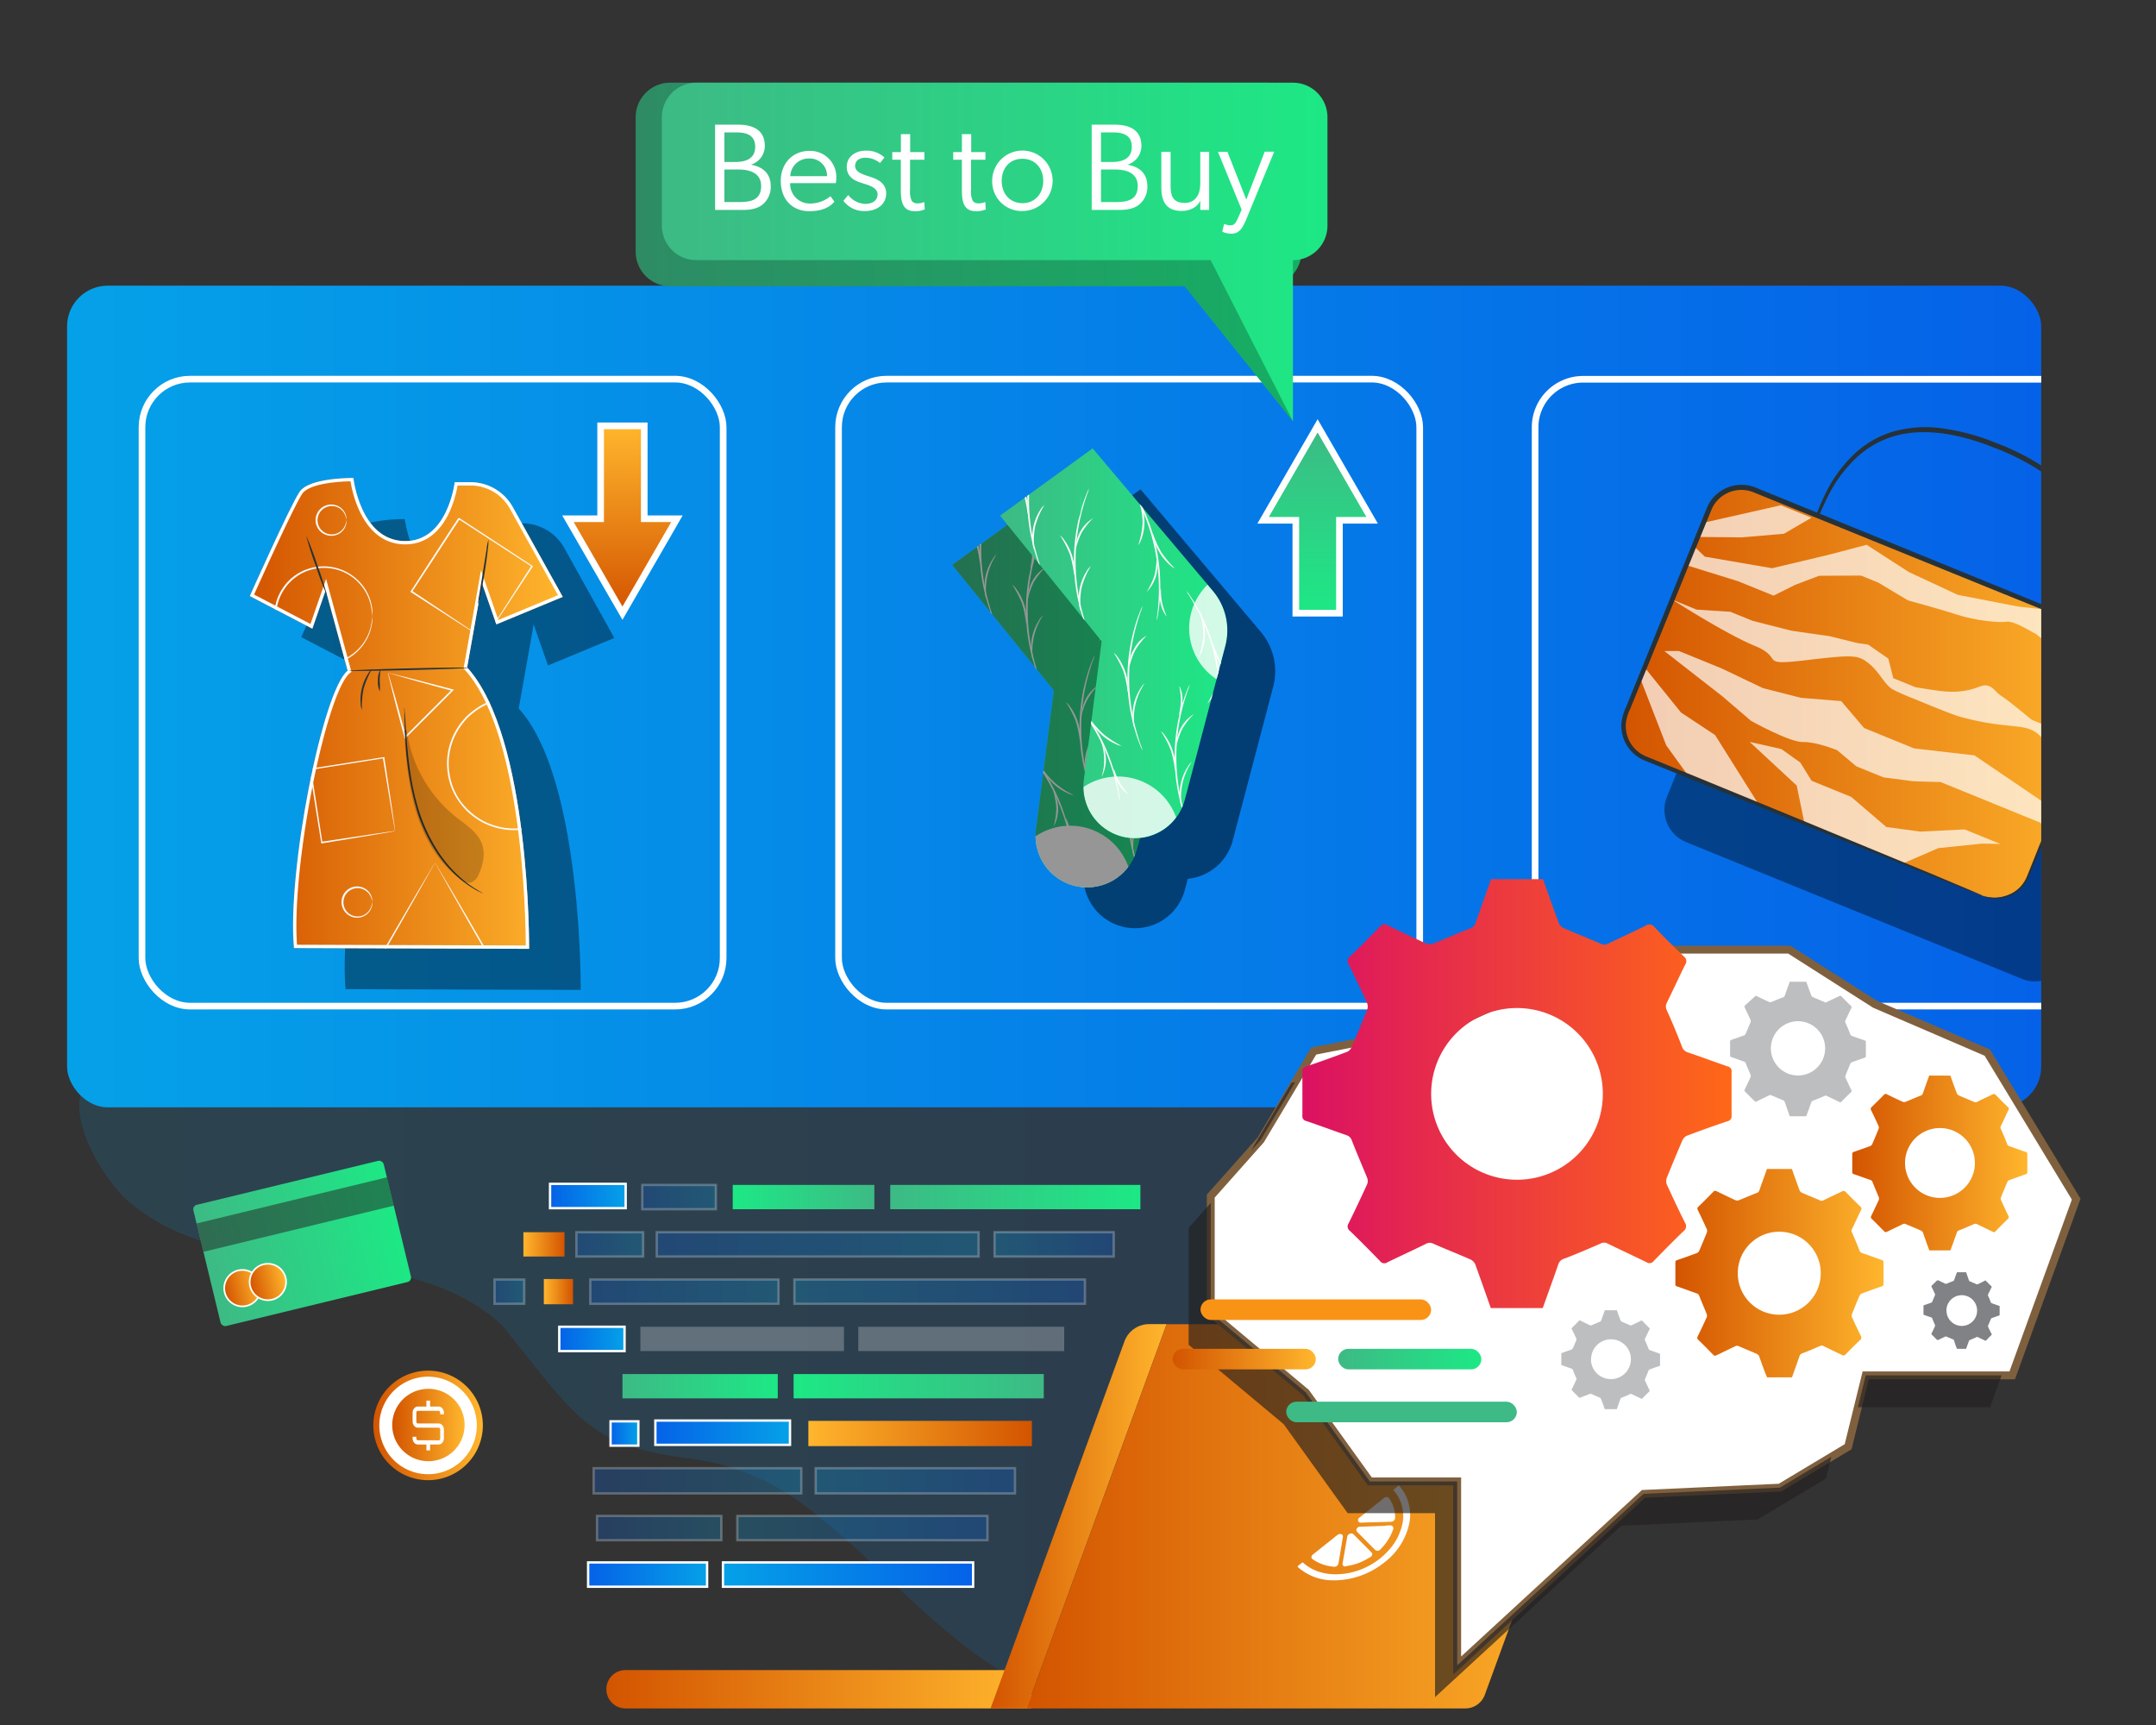 <svg id="Layer_1" data-name="Layer 1" xmlns="http://www.w3.org/2000/svg" xmlns:xlink="http://www.w3.org/1999/xlink" viewBox="0 0 650 520"><rect x="0" y="0" width="650" height="520" fill="#333333" stroke="none"/><defs><style>.cls-1,.cls-10{fill:none;}.cls-2{opacity:0.15;}.cls-3{fill:url(#linear-gradient);}.cls-4{fill:url(#linear-gradient-2);}.cls-5{fill:url(#linear-gradient-3);}.cls-6,.cls-61{fill:#231f20;}.cls-52,.cls-6{opacity:0.5;}.cls-10,.cls-15,.cls-16,.cls-18,.cls-20,.cls-22,.cls-23,.cls-24,.cls-27,.cls-28,.cls-29,.cls-31,.cls-32,.cls-34,.cls-35,.cls-36,.cls-37,.cls-38,.cls-41,.cls-43,.cls-45,.cls-7,.cls-8{stroke:#fff;}.cls-10,.cls-15,.cls-16,.cls-18,.cls-20,.cls-22,.cls-23,.cls-24,.cls-27,.cls-28,.cls-29,.cls-31,.cls-32,.cls-34,.cls-35,.cls-36,.cls-37,.cls-38,.cls-41,.cls-43,.cls-45,.cls-60,.cls-7,.cls-8{stroke-miterlimit:10;}.cls-7,.cls-8{stroke-width:0.5px;}.cls-7{fill:url(#linear-gradient-4);}.cls-8{fill:url(#linear-gradient-5);}.cls-9{fill:url(#linear-gradient-6);}.cls-10,.cls-41,.cls-43,.cls-45{stroke-width:2px;}.cls-11{fill:url(#linear-gradient-7);}.cls-12{fill:url(#linear-gradient-8);}.cls-13,.cls-17,.cls-60{fill:#fff;}.cls-14{fill:url(#linear-gradient-9);}.cls-15,.cls-16,.cls-18,.cls-20,.cls-22,.cls-23,.cls-24,.cls-27,.cls-28,.cls-29,.cls-31,.cls-32,.cls-34,.cls-35,.cls-36,.cls-37,.cls-38{stroke-width:0.71px;}.cls-15,.cls-16,.cls-17,.cls-18,.cls-24,.cls-27,.cls-28,.cls-31,.cls-32,.cls-34,.cls-35,.cls-38,.cls-72{opacity:0.25;}.cls-15{fill:url(#linear-gradient-10);}.cls-16{fill:url(#linear-gradient-11);}.cls-18{fill:url(#linear-gradient-12);}.cls-19{fill:url(#linear-gradient-13);}.cls-20{fill:url(#linear-gradient-14);}.cls-21{fill:url(#linear-gradient-15);}.cls-22{fill:url(#linear-gradient-16);}.cls-23{fill:url(#linear-gradient-17);}.cls-24{fill:url(#linear-gradient-18);}.cls-25{fill:url(#linear-gradient-19);}.cls-26{fill:url(#linear-gradient-20);}.cls-27{fill:url(#linear-gradient-21);}.cls-28{fill:url(#linear-gradient-22);}.cls-29{fill:url(#linear-gradient-23);}.cls-30{fill:url(#linear-gradient-24);}.cls-31{fill:url(#linear-gradient-25);}.cls-32{fill:url(#linear-gradient-26);}.cls-33{fill:url(#linear-gradient-27);}.cls-34{fill:url(#linear-gradient-28);}.cls-35{fill:url(#linear-gradient-29);}.cls-36{fill:url(#linear-gradient-30);}.cls-37{fill:url(#linear-gradient-31);}.cls-38{fill:url(#linear-gradient-32);}.cls-39{fill:url(#linear-gradient-33);}.cls-40{fill:url(#linear-gradient-34);}.cls-41{fill:url(#linear-gradient-35);}.cls-42{opacity:0.4;}.cls-43{fill:url(#linear-gradient-36);}.cls-44{clip-path:url(#clip-path);}.cls-45{fill:url(#linear-gradient-37);}.cls-46{fill:#fafafa;}.cls-47{fill:#263238;}.cls-48{opacity:0.2;}.cls-49{clip-path:url(#clip-path-2);}.cls-50{fill:url(#linear-gradient-38);}.cls-51{opacity:0.7;}.cls-53{clip-path:url(#clip-path-3);}.cls-54{fill:url(#linear-gradient-39);}.cls-55{clip-path:url(#clip-path-4);}.cls-56{fill:url(#linear-gradient-40);}.cls-57{fill:url(#linear-gradient-41);}.cls-58{opacity:0.8;}.cls-59{fill:#e6e7e8;}.cls-60{stroke:#7f603e;stroke-width:2.37px;}.cls-61{opacity:0.65;}.cls-62{fill:url(#linear-gradient-42);}.cls-63{fill:#bcbec0;}.cls-64{fill:url(#linear-gradient-43);}.cls-65{fill:url(#linear-gradient-44);}.cls-66{fill:#808285;}.cls-67{fill:#f99316;}.cls-68{fill:url(#linear-gradient-45);}.cls-69{fill:url(#linear-gradient-46);}.cls-70{fill:#3dba85;}.cls-71{fill:url(#linear-gradient-47);}.cls-73{fill:url(#linear-gradient-48);}</style><linearGradient id="linear-gradient" x1="23.92" y1="410.66" x2="612.68" y2="410.66" gradientUnits="userSpaceOnUse"><stop offset="0" stop-color="#05a1e8"/><stop offset="1" stop-color="#0562e8"/></linearGradient><linearGradient id="linear-gradient-2" x1="182.81" y1="509.21" x2="310.96" y2="509.21" gradientUnits="userSpaceOnUse"><stop offset="0" stop-color="#d35400"/><stop offset="1" stop-color="#ffb62d"/></linearGradient><linearGradient id="linear-gradient-3" x1="72.18" y1="378.43" x2="131.22" y2="378.43" gradientTransform="translate(-10.58 -3.61)" gradientUnits="userSpaceOnUse"><stop offset="0" stop-color="#3dba85"/><stop offset="1" stop-color="#1de885"/></linearGradient><linearGradient id="linear-gradient-4" x1="75.52" y1="387.29" x2="86.5" y2="387.29" gradientTransform="translate(-96.91 31.02) rotate(-13.63)" xlink:href="#linear-gradient-2"/><linearGradient id="linear-gradient-5" x1="83.41" y1="387.29" x2="94.39" y2="387.29" gradientTransform="translate(-96.91 31.02) rotate(-13.63)" xlink:href="#linear-gradient-2"/><linearGradient id="linear-gradient-6" x1="20.22" y1="209.96" x2="615.4" y2="209.96" xlink:href="#linear-gradient"/><linearGradient id="linear-gradient-7" x1="298.64" y1="457.07" x2="351.72" y2="457.07" xlink:href="#linear-gradient-2"/><linearGradient id="linear-gradient-8" x1="309.46" y1="457.07" x2="485.02" y2="457.07" xlink:href="#linear-gradient-2"/><linearGradient id="linear-gradient-9" x1="266.4" y1="360.85" x2="309.1" y2="360.85" gradientTransform="matrix(-1, 0, 0, 1, 530.01, 0)" xlink:href="#linear-gradient-3"/><linearGradient id="linear-gradient-10" x1="234.96" y1="375.11" x2="332.01" y2="375.11" gradientTransform="matrix(-1, 0, 0, 1, 530.01, 0)" xlink:href="#linear-gradient"/><linearGradient id="linear-gradient-11" x1="336.1" y1="375.11" x2="356.24" y2="375.11" gradientTransform="matrix(-1, 0, 0, 1, 530.01, 0)" xlink:href="#linear-gradient"/><linearGradient id="linear-gradient-12" x1="295.3" y1="389.36" x2="352.05" y2="389.36" gradientTransform="matrix(-1, 0, 0, 1, 530.01, 0)" xlink:href="#linear-gradient"/><linearGradient id="linear-gradient-13" x1="359.81" y1="375.11" x2="372.21" y2="375.11" gradientTransform="matrix(-1, 0, 0, 1, 530.01, 0)" xlink:href="#linear-gradient-2"/><linearGradient id="linear-gradient-14" x1="341.72" y1="403.62" x2="361.4" y2="403.62" gradientTransform="matrix(-1, 0, 0, 1, 530.01, 0)" xlink:href="#linear-gradient"/><linearGradient id="linear-gradient-15" x1="-2722.35" y1="-888.62" x2="-2675.53" y2="-888.62" gradientTransform="matrix(1, 0, 0, -1, 2910.01, -470.75)" xlink:href="#linear-gradient-3"/><linearGradient id="linear-gradient-16" x1="291.84" y1="431.89" x2="332.43" y2="431.89" gradientTransform="matrix(-1, 0, 0, 1, 530.01, 0)" xlink:href="#linear-gradient"/><linearGradient id="linear-gradient-17" x1="337.56" y1="432.13" x2="345.94" y2="432.13" gradientTransform="matrix(-1, 0, 0, 1, 530.01, 0)" xlink:href="#linear-gradient"/><linearGradient id="linear-gradient-18" x1="288.42" y1="446.39" x2="351.03" y2="446.39" gradientTransform="matrix(-1, 0, 0, 1, 530.01, 0)" xlink:href="#linear-gradient"/><linearGradient id="linear-gradient-19" x1="357.24" y1="389.36" x2="366.05" y2="389.36" gradientTransform="matrix(-1, 0, 0, 1, 530.01, 0)" xlink:href="#linear-gradient-2"/><linearGradient id="linear-gradient-20" x1="218.91" y1="432.13" x2="286.3" y2="432.13" gradientTransform="matrix(-1, 0, 0, 1, 530.01, 0)" xlink:href="#linear-gradient-2"/><linearGradient id="linear-gradient-21" x1="312.52" y1="460.64" x2="350.02" y2="460.64" gradientTransform="matrix(-1, 0, 0, 1, 530.01, 0)" xlink:href="#linear-gradient"/><linearGradient id="linear-gradient-22" x1="314.17" y1="360.85" x2="336.38" y2="360.85" gradientTransform="matrix(-1, 0, 0, 1, 530.01, 0)" xlink:href="#linear-gradient"/><linearGradient id="linear-gradient-23" x1="316.83" y1="474.65" x2="352.7" y2="474.65" gradientTransform="matrix(-1, 0, 0, 1, 530.01, 0)" xlink:href="#linear-gradient"/><linearGradient id="linear-gradient-24" x1="-2830.44" y1="360.85" x2="-2755.02" y2="360.85" gradientTransform="translate(3098.82)" xlink:href="#linear-gradient-3"/><linearGradient id="linear-gradient-25" x1="-2798.99" y1="375.11" x2="-2763.05" y2="375.11" gradientTransform="translate(3098.82)" xlink:href="#linear-gradient"/><linearGradient id="linear-gradient-26" x1="-2859.33" y1="389.36" x2="-2771.73" y2="389.36" gradientTransform="translate(3098.82)" xlink:href="#linear-gradient"/><linearGradient id="linear-gradient-27" x1="155.81" y1="-888.62" x2="231.23" y2="-888.62" gradientTransform="translate(470.49 -470.75) rotate(180)" xlink:href="#linear-gradient-3"/><linearGradient id="linear-gradient-28" x1="-2852.91" y1="446.39" x2="-2792.82" y2="446.39" gradientTransform="translate(3098.82)" xlink:href="#linear-gradient"/><linearGradient id="linear-gradient-29" x1="-2876.54" y1="460.64" x2="-2801.12" y2="460.64" gradientTransform="translate(3098.82)" xlink:href="#linear-gradient"/><linearGradient id="linear-gradient-30" x1="-2880.86" y1="474.65" x2="-2805.44" y2="474.65" gradientTransform="translate(3098.82)" xlink:href="#linear-gradient"/><linearGradient id="linear-gradient-31" x1="341.37" y1="360.53" x2="364.17" y2="360.53" gradientTransform="matrix(-1, 0, 0, 1, 530.01, 0)" xlink:href="#linear-gradient"/><linearGradient id="linear-gradient-32" x1="371.96" y1="389.36" x2="380.92" y2="389.36" gradientTransform="matrix(-1, 0, 0, 1, 530.01, 0)" xlink:href="#linear-gradient"/><linearGradient id="linear-gradient-33" x1="112.56" y1="429.7" x2="145.57" y2="429.7" xlink:href="#linear-gradient-2"/><linearGradient id="linear-gradient-34" x1="118.26" y1="429.57" x2="140.07" y2="429.57" xlink:href="#linear-gradient-2"/><linearGradient id="linear-gradient-35" x1="187.66" y1="184.84" x2="187.66" y2="128.37" xlink:href="#linear-gradient-2"/><linearGradient id="linear-gradient-36" x1="421.32" y1="162.4" x2="421.32" y2="105.93" gradientTransform="translate(818.56 290.77) rotate(180)" xlink:href="#linear-gradient-3"/><clipPath id="clip-path"><path class="cls-1" d="M106.54,144.09s-13.31-.18-16.23,4.18-15,31.41-15,31.41l18.86,9.83L98.2,177.9l6.62,24.26c-7.58,6-18.32,60.63-16.19,83.63l70.88.23s.49-63.83-18.68-84.82l4.5-25.36,4.32,12.37,20-8.29-15.06-27.07A14.57,14.57,0,0,0,142,145.36l-4.91,0S135,163.45,121.8,163.1,106.54,144.09,106.54,144.09Z"/></clipPath><linearGradient id="linear-gradient-37" x1="75.27" y1="215.06" x2="169.67" y2="215.06" xlink:href="#linear-gradient-2"/><clipPath id="clip-path-2"><rect class="cls-1" x="483.03" y="124.46" width="132.37" height="174.52"/></clipPath><linearGradient id="linear-gradient-38" x1="489.48" y1="208.84" x2="637.2" y2="208.84" gradientTransform="translate(544.4 -391.67) rotate(67.85)" xlink:href="#linear-gradient-2"/><clipPath id="clip-path-3"><path class="cls-1" d="M287.08,170.29,315,150l36.27,43A18.34,18.34,0,0,1,355,209.51l-12.22,46.4a15.55,15.55,0,0,1-16.12,11.55h0A15.55,15.55,0,0,1,312.33,250l5.39-41.86Z"/></clipPath><linearGradient id="linear-gradient-39" x1="287.08" y1="208.75" x2="355.61" y2="208.75" gradientTransform="matrix(1, 0, 0, 1, 0, 0)" xlink:href="#linear-gradient-3"/><clipPath id="clip-path-4"><path class="cls-1" d="M301.5,155.44l27.91-20.28,36.28,43a18.43,18.43,0,0,1,3.73,16.55l-12.22,46.4a15.57,15.57,0,0,1-16.13,11.55h0a15.54,15.54,0,0,1-14.32-17.5l5.38-41.85Z"/></clipPath><linearGradient id="linear-gradient-40" x1="301.5" y1="193.9" x2="370.03" y2="193.9" gradientTransform="matrix(1, 0, 0, 1, 0, 0)" xlink:href="#linear-gradient-3"/><linearGradient id="linear-gradient-41" x1="325.02" y1="152.17" x2="326.07" y2="152.17" gradientTransform="matrix(1, 0, 0, 1, 0, 0)" xlink:href="#linear-gradient-3"/><linearGradient id="linear-gradient-42" x1="392.63" y1="329.68" x2="522.06" y2="329.68" gradientUnits="userSpaceOnUse"><stop offset="0" stop-color="#db1162"/><stop offset="1" stop-color="#ff6817"/></linearGradient><linearGradient id="linear-gradient-43" x1="558.42" y1="350.59" x2="611.21" y2="350.59" xlink:href="#linear-gradient-2"/><linearGradient id="linear-gradient-44" x1="504.99" y1="383.86" x2="567.84" y2="383.86" xlink:href="#linear-gradient-2"/><linearGradient id="linear-gradient-45" x1="403.43" y1="409.71" x2="446.6" y2="409.71" gradientTransform="matrix(1, 0, 0, 1, 0, 0)" xlink:href="#linear-gradient-3"/><linearGradient id="linear-gradient-46" x1="353.53" y1="409.71" x2="396.7" y2="409.71" xlink:href="#linear-gradient-2"/><linearGradient id="linear-gradient-47" x1="191.66" y1="75.97" x2="392.35" y2="75.97" gradientTransform="matrix(1, 0, 0, 1, 0, 0)" xlink:href="#linear-gradient-3"/><linearGradient id="linear-gradient-48" x1="199.53" y1="75.97" x2="400.21" y2="75.97" gradientTransform="matrix(1, 0, 0, 1, 0, 0)" xlink:href="#linear-gradient-3"/></defs><g class="cls-2"><path class="cls-3" d="M301.31,503.41c-22.19-13.57-39.8-36.31-61.51-51.58a71.63,71.63,0,0,0-32.26-12.21c-30.23-3.84-33.69-12.27-56.13-40.11-31.4-28.74-83.06-9.7-114.26-38.83-14.84-15.92-23.51-44.57,9.21-38.75l131.39-2.7,434.93-8.94c-12.18,18.3-21.87,38.78-37.15,54.74C508.82,409.69,433.28,409.39,420,511,380.5,508.07,340.54,507.72,301.31,503.41Z"/></g><path class="cls-4" d="M188.58,503.44H311a0,0,0,0,1,0,0V515a0,0,0,0,1,0,0H188.58a5.77,5.77,0,0,1-5.77-5.77v0A5.77,5.77,0,0,1,188.58,503.44Z"/><rect class="cls-5" x="61.59" y="356.03" width="59.04" height="37.59" rx="1.38" transform="translate(-85.78 32.03) rotate(-13.63)"/><rect class="cls-6" x="59.48" y="361.73" width="59.04" height="8.79" transform="translate(-83.78 31.29) rotate(-13.63)"/><circle class="cls-7" cx="73.09" cy="388.31" r="5.49"/><circle class="cls-8" cx="80.76" cy="386.45" r="5.49"/><rect class="cls-9" x="20.22" y="86.11" width="595.17" height="247.7" rx="12.27"/><rect class="cls-10" x="42.81" y="114.29" width="175.21" height="189" rx="14.48"/><rect class="cls-10" x="252.81" y="114.29" width="175.21" height="189" rx="14.48"/><path class="cls-10" d="M615.4,303.29H477.29a14.48,14.48,0,0,1-14.48-14.48v-160a14.48,14.48,0,0,1,14.48-14.48H615.4"/><path class="cls-11" d="M309.46,515H298.64L339,404.36a7.92,7.92,0,0,1,7.44-5.2h5.28Z"/><path class="cls-12" d="M441.78,515H309.46l42.26-115.82H477.1a7.92,7.92,0,0,1,7.44,10.63L447.66,510.87A6.25,6.25,0,0,1,441.78,515Z"/><path class="cls-13" d="M401.82,476.39a15.93,15.93,0,0,1-10.47-3.94c-.19-.17-.18-.24,0-.42s.74-.6,1.12-.89c.22-.18.28-.19.47,0a13.26,13.26,0,0,0,4.9,2.72,16.54,16.54,0,0,0,5.84.68,21.14,21.14,0,0,0,7.56-1.82,21.68,21.68,0,0,0,8.35-6.49,16.14,16.14,0,0,0,2.73-5.13,11.87,11.87,0,0,0-1.12-10.48,15.62,15.62,0,0,0-1-1.29c-.13-.17-.13-.22.07-.38l1.21-1c.18-.15.27-.15.4,0a12.62,12.62,0,0,1,3,6.09,13.1,13.1,0,0,1,0,5.18A19.92,19.92,0,0,1,417.34,471a24.31,24.31,0,0,1-10.5,4.92A24.62,24.62,0,0,1,401.82,476.39Z"/><path class="cls-13" d="M414.83,458.86l-2.73.08-1.71.06a.87.87,0,0,1-.94-.52.93.93,0,0,1,.4-1l4.14-3.3,3.17-2.53a1.2,1.2,0,0,1,1.2-.3.76.76,0,0,1,.38.27,9.83,9.83,0,0,1,1.87,6,1.28,1.28,0,0,1-1.2,1.11l-1.76.06-2.82.08Z"/><path class="cls-13" d="M405.62,472.21a.77.77,0,0,1-.84-1c.18-1,.35-2,.53-3,.27-1.58.53-3.15.81-4.72a2.23,2.23,0,0,1,.1-.43,1.19,1.19,0,0,1,.86-.75.93.93,0,0,1,1,.22l5.38,5.42c.43.43.29,1.06-.37,1.45s-1.4.82-2.13,1.18a16.86,16.86,0,0,1-5.18,1.53Z"/><path class="cls-13" d="M404.19,467.36l-.66,3.91a1.25,1.25,0,0,1-1.5,1,12.89,12.89,0,0,1-6.26-2.22c-.56-.39-.53-1,.1-1.49l7.28-5.8c.6-.48,1.39-.44,1.65.09a.84.84,0,0,1,.06.5C404.64,464.71,404.42,466,404.19,467.36Z"/><path class="cls-13" d="M417.85,459.85c.39,0,.78,0,1.17,0a.87.87,0,0,1,1,1.14,15.18,15.18,0,0,1-3.18,5.36c-.21.24-.43.47-.66.7a1.13,1.13,0,0,1-1.63.14l-5.37-5.4c-.53-.54-.18-1.36.66-1.57a1.48,1.48,0,0,1,.41,0l4.12-.14,3.49-.13Z"/><rect class="cls-14" x="220.91" y="357.19" width="42.7" height="7.33"/><rect class="cls-15" x="198" y="371.45" width="97.04" height="7.33"/><rect class="cls-16" x="173.77" y="371.45" width="20.14" height="7.33"/><rect class="cls-17" x="193.06" y="399.95" width="61.38" height="7.33"/><rect class="cls-18" x="177.96" y="385.7" width="56.75" height="7.33"/><rect class="cls-19" x="157.8" y="371.45" width="12.39" height="7.33"/><rect class="cls-20" x="168.61" y="399.95" width="19.68" height="7.33"/><rect class="cls-21" x="187.66" y="414.21" width="46.82" height="7.33"/><rect class="cls-22" x="197.58" y="428.22" width="40.59" height="7.33"/><rect class="cls-23" x="184.07" y="428.46" width="8.38" height="7.33"/><rect class="cls-24" x="178.97" y="442.58" width="62.62" height="7.61"/><rect class="cls-25" x="163.96" y="385.56" width="8.81" height="7.61"/><rect class="cls-26" x="243.71" y="428.32" width="67.39" height="7.61"/><rect class="cls-27" x="179.99" y="456.97" width="37.5" height="7.33"/><rect class="cls-28" x="193.63" y="357.19" width="22.21" height="7.33"/><rect class="cls-29" x="177.31" y="470.99" width="35.87" height="7.33"/><rect class="cls-30" x="268.39" y="357.19" width="75.42" height="7.33"/><rect class="cls-31" x="299.83" y="371.45" width="35.94" height="7.33"/><rect class="cls-17" x="258.76" y="399.95" width="62.08" height="7.33"/><rect class="cls-32" x="239.49" y="385.7" width="87.6" height="7.33"/><rect class="cls-33" x="239.26" y="414.21" width="75.42" height="7.33"/><rect class="cls-34" x="245.91" y="442.58" width="60.09" height="7.61"/><rect class="cls-35" x="222.28" y="456.97" width="75.42" height="7.33"/><rect class="cls-36" x="217.96" y="470.99" width="75.42" height="7.33"/><rect class="cls-37" x="165.83" y="356.87" width="22.8" height="7.33"/><rect class="cls-38" x="149.09" y="385.7" width="8.96" height="7.33"/><path class="cls-13" d="M114,429.7a15.1,15.1,0,1,0,15.1-15.1A15.11,15.11,0,0,0,114,429.7Z"/><path class="cls-39" d="M129.07,446.2a16.51,16.51,0,1,1,16.5-16.5A16.52,16.52,0,0,1,129.07,446.2Zm0-31.2a14.7,14.7,0,1,0,14.69,14.7A14.72,14.72,0,0,0,129.07,415Z"/><path class="cls-40" d="M140.07,429.57a10.91,10.91,0,1,1-10.91-10.91A10.9,10.9,0,0,1,140.07,429.57Z"/><path class="cls-13" d="M131.37,434.16H126c-.28,0-.48-.26-.48-.62v-.43h-1.12v.43a2,2,0,0,0,.46,1.33,1.43,1.43,0,0,0,1.14.57h2.56v1.78h1.11v-1.78h2.57a1.4,1.4,0,0,0,1.13-.57,2,2,0,0,0,.46-1.33V431a2,2,0,0,0-.46-1.33,1.4,1.4,0,0,0-1.13-.57H126c-.28,0-.48-.26-.48-.62v-2.58c0-.35.2-.61.48-.61h6.24c.27,0,.48.26.48.61v.44h1.11v-.44a2,2,0,0,0-.46-1.32,1.37,1.37,0,0,0-1.13-.57h-2.57v-1.79h-1.11V424H126a1.41,1.41,0,0,0-1.14.57,2,2,0,0,0-.46,1.32v2.58a2,2,0,0,0,.46,1.33,1.43,1.43,0,0,0,1.14.57h6.24c.27,0,.48.26.48.62v2.59c0,.36-.21.62-.48.62h-.82"/><polygon class="cls-41" points="204.09 156.37 187.66 184.84 171.22 156.37 181.08 156.37 181.08 128.37 194.23 128.37 194.23 156.37 204.09 156.37"/><g class="cls-42"><path d="M122.06,156.48s-13.31-.18-16.23,4.17-15,31.42-15,31.42l18.86,9.83,4.07-11.61,6.61,24.25c-7.57,6-18.31,60.63-16.18,83.64l70.88.23s.49-63.84-18.68-84.83l4.5-25.35,4.32,12.37,20-8.29-15.06-27.08a14.57,14.57,0,0,0-12.66-7.48l-4.91,0s-2.07,18.12-15.24,17.77S122.06,156.48,122.06,156.48Z"/></g><polygon class="cls-43" points="380.81 156.84 397.24 128.37 413.68 156.84 403.82 156.84 403.82 184.84 390.67 184.84 390.67 156.84 380.81 156.84"/><g class="cls-44"><path class="cls-45" d="M106.54,144.09s-13.31-.18-16.23,4.18-15,31.41-15,31.41l18.86,9.83L98.2,177.9l6.62,24.26c-7.58,6-18.32,60.63-16.19,83.63l70.88.23s.49-63.83-18.68-84.82l4.5-25.36,4.32,12.37,20-8.29-15.06-27.07A14.57,14.57,0,0,0,142,145.36l-4.91,0S135,163.45,121.8,163.1,106.54,144.09,106.54,144.09Z"/><path class="cls-46" d="M174.72,230.17a1.09,1.09,0,0,1-.05-.32c0-.24,0-.55-.07-.94a9.81,9.81,0,0,0-.18-1.51,14.86,14.86,0,0,0-.42-2,19.16,19.16,0,0,0-2.21-5.24,19.63,19.63,0,0,0-23.58-8.35,18.65,18.65,0,0,0-5,2.67,23.12,23.12,0,0,0-2.22,1.89,22,22,0,0,0-1.91,2.27,19.7,19.7,0,0,0-3.81,11.57,20.94,20.94,0,0,0,1,6.18,18.77,18.77,0,0,0,2.79,5.39A22.25,22.25,0,0,0,141,244a24.65,24.65,0,0,0,2.22,1.89,18.65,18.65,0,0,0,5,2.67,19.71,19.71,0,0,0,10.29.86,19.44,19.44,0,0,0,8.27-3.65,19.67,19.67,0,0,0,5-5.56A19.16,19.16,0,0,0,174,235a14.86,14.86,0,0,0,.42-2,9.78,9.78,0,0,0,.18-1.52c0-.39.05-.7.07-.94a1.19,1.19,0,0,1,.05-.32s0,.11,0,.33l0,.94a8.28,8.28,0,0,1-.13,1.53,13.32,13.32,0,0,1-.38,2.07,19,19,0,0,1-2.15,5.34,20.09,20.09,0,0,1-13.46,9.49A20.13,20.13,0,0,1,148,249a19.21,19.21,0,0,1-5.08-2.72,20.88,20.88,0,0,1-2.28-1.94,23.27,23.27,0,0,1-2-2.32,19.57,19.57,0,0,1-2.87-5.54,21.37,21.37,0,0,1-1-6.34,20.17,20.17,0,0,1,3.91-11.87,23.4,23.4,0,0,1,2-2.33A22,22,0,0,1,143,214a18.65,18.65,0,0,1,5.08-2.72,20.13,20.13,0,0,1,10.54-.84A20,20,0,0,1,172,220a18.9,18.9,0,0,1,2.15,5.34,13.42,13.42,0,0,1,.38,2.06,8.38,8.38,0,0,1,.13,1.54l0,.94C174.73,230.07,174.72,230.17,174.72,230.17Z"/><path class="cls-46" d="M112.26,185.63a25.78,25.78,0,0,0-.55-3.55,14.7,14.7,0,0,0-5.35-8,14.45,14.45,0,0,0-13.67-2,13.72,13.72,0,0,0-3.64,2,13.18,13.18,0,0,0-3,3.06,14.35,14.35,0,0,0,0,17,14.38,14.38,0,0,0,6.68,5,14.54,14.54,0,0,0,19-10,25.54,25.54,0,0,0,.55-3.56.64.64,0,0,1,0,.24c0,.19,0,.42,0,.7a7.36,7.36,0,0,1-.09,1.14,10.72,10.72,0,0,1-.28,1.53,13.8,13.8,0,0,1-1.58,3.95,14.8,14.8,0,0,1-17.79,6.44,14.82,14.82,0,0,1-6.93-5.18,14.81,14.81,0,0,1,0-17.63,14.1,14.1,0,0,1,3.15-3.16,14.4,14.4,0,0,1,3.78-2,14.9,14.9,0,0,1,7.82-.62,14.91,14.91,0,0,1,10,7,13.85,13.85,0,0,1,1.58,4,10.72,10.72,0,0,1,.28,1.53,7.36,7.36,0,0,1,.09,1.14c0,.28,0,.51,0,.7A.6.6,0,0,1,112.26,185.63Z"/><path class="cls-46" d="M112.25,272s0-.4-.24-1.07a4.48,4.48,0,0,0-1.64-2.35,4.27,4.27,0,1,0,0,6.84A4.48,4.48,0,0,0,112,273c.2-.67.19-1.07.24-1.07s0,.1,0,.29a3.58,3.58,0,0,1-.08.83,4.49,4.49,0,0,1-1.62,2.6,4.67,4.67,0,0,1-4.44.72,4.71,4.71,0,0,1,0-8.88,4.67,4.67,0,0,1,4.44.72,4.49,4.49,0,0,1,1.62,2.6,3.58,3.58,0,0,1,.08.83C112.28,271.85,112.27,272,112.25,272Z"/><path class="cls-46" d="M104.46,156.81s0-.4-.24-1.07a4.54,4.54,0,0,0-1.64-2.36,4.35,4.35,0,0,0-4.06-.56,4.27,4.27,0,1,0,4.06,7.41,4.48,4.48,0,0,0,1.64-2.35c.2-.67.19-1.07.24-1.07s0,.1,0,.29a3.58,3.58,0,0,1-.08.83,4.52,4.52,0,0,1-1.62,2.6,4.67,4.67,0,0,1-4.44.72,4.71,4.71,0,1,1,4.44-8.16,4.49,4.49,0,0,1,1.62,2.6,3.54,3.54,0,0,1,.08.83C104.49,156.71,104.48,156.81,104.46,156.81Z"/><path class="cls-46" d="M119.11,250.42a4.24,4.24,0,0,1-.1-.42q-.08-.47-.21-1.2c-.19-1.09-.44-2.6-.77-4.5l-2.62-15.91.26.19-22.06,3.5.21-.29h0V232l0,.19.06.38.12.75.24,1.5c.15,1,.31,2,.46,3q.45,2.92.89,5.7c.57,3.71,1.11,7.21,1.61,10.42l-.26-.19,16-2.39,4.52-.65,1.2-.17a3.33,3.33,0,0,1,.44,0,1.59,1.59,0,0,1-.38.09l-1.16.2-4.45.76-16.05,2.65-.22,0,0-.22c-.52-3.21-1.08-6.71-1.67-10.41q-.44-2.78-.9-5.7c-.16-1-.31-2-.47-2.95-.08-.5-.15-1-.23-1.5l-.12-.75-.06-.38,0-.19,0-.09v-.07h0c-.19.26.26-.37.22-.3l22.07-3.44.22,0,0,.22c1,6.62,1.82,12.15,2.41,16.08.27,1.89.49,3.39.64,4.47.07.48.12.87.16,1.17A3,3,0,0,1,119.11,250.42Z"/><path class="cls-46" d="M146.07,192.7l.26-.44.76-1.21,2.88-4.54,10.27-16,.07.31-22.06-14.33.35-.07h0v0l0,0,0,.05-.06.09-.12.19-.25.38-.49.75-1,1.49-1.92,2.95-3.72,5.7-6.8,10.38-.06-.31L140,188.62l4.47,3,1.18.8.41.3a4.06,4.06,0,0,1-.4-.23l-1.17-.74L140,188.88,123.9,178.53l-.19-.12.13-.19,6.75-10.42,3.71-5.7,1.91-2.95c.33-.49.65-1,1-1.49l.49-.76.24-.37.13-.19.06-.1,0,0v0h0l.36-.07,22,14.38.19.13-.12.19-10.55,16-2.95,4.43-.78,1.15A3.26,3.26,0,0,1,146.07,192.7Z"/><path class="cls-46" d="M131.17,260l-.08.18-.26.46-1,1.75-3.64,6.46c-3.07,5.47-7.54,13.24-12.75,22.31l-.22-.36,17.92,0,17.92,0-.21.36c-5.21-9.07-9.68-16.85-12.76-22.31-1.53-2.74-2.76-4.92-3.63-6.46l-1-1.75-.25-.46-.09-.18.35.55,1,1.68,3.78,6.37c3.28,5.53,7.77,13.27,13,22.32l.22.37H112.83l.21-.37c5.25-9.05,9.74-16.79,13-22.32l3.78-6.37,1-1.68Z"/><path class="cls-46" d="M117,202.82a2.78,2.78,0,0,1,.13.4c.09.29.2.65.32,1.09.29,1,.68,2.34,1.17,4,1,3.35,2.28,8.21,3.83,13.88l-.41-.11,7.1-7.12,7.12-7.11.11.41c-5.67-1.54-10.53-2.86-13.88-3.83l-4-1.16-1.09-.32-.4-.13a1.42,1.42,0,0,1,.34.07l1,.25,4.05,1c3.53.88,8.38,2.16,14.06,3.66l.41.11-.3.3-7.1,7.12-7.13,7.11-.3.3-.11-.41c-1.49-5.68-2.78-10.53-3.65-14.07-.42-1.68-.75-3-1-4-.1-.42-.18-.77-.25-1.05A2.77,2.77,0,0,1,117,202.82Z"/></g><path class="cls-47" d="M141.24,201.3c0,.14-8,.46-18,.7s-18,.32-18,.18,8-.46,18-.7S141.23,201.16,141.24,201.3Z"/><path class="cls-47" d="M92.3,161.47a84.72,84.72,0,0,1,3.35,8.83,82.86,82.86,0,0,1,2.86,9,90.46,90.46,0,0,1-3.35-8.83A88.56,88.56,0,0,1,92.3,161.47Z"/><path class="cls-47" d="M147.25,162.71a15.28,15.28,0,0,1-.19,2.88c-.18,1.76-.5,4.2-.93,6.88s-.89,5.09-1.27,6.83a14.6,14.6,0,0,1-.72,2.79,16.78,16.78,0,0,1,.36-2.85l1.11-6.85c.41-2.59.79-4.93,1.09-6.85A16.6,16.6,0,0,1,147.25,162.71Z"/><path class="cls-47" d="M109.12,214a5,5,0,0,1-.38-1.9,14.53,14.53,0,0,1,.38-4.66,14.75,14.75,0,0,1,1.84-4.31,5.21,5.21,0,0,1,1.22-1.5,26.8,26.8,0,0,0-2.55,5.93A26.24,26.24,0,0,0,109.12,214Z"/><path class="cls-47" d="M114.51,208.43a6.38,6.38,0,0,1-.56-3.25,6.27,6.27,0,0,1,.66-3.22c.14,0-.12,1.46-.14,3.23A29.78,29.78,0,0,1,114.51,208.43Z"/><path class="cls-47" d="M145.57,269.3a2.6,2.6,0,0,1-.6-.26,16.14,16.14,0,0,1-1.66-.86,30.41,30.41,0,0,1-5.55-4.05,39.12,39.12,0,0,1-6.54-7.84A50.09,50.09,0,0,1,125.93,245a91.12,91.12,0,0,1-3.72-22.32c-.18-2.9-.26-5.24-.31-6.86,0-.77,0-1.39,0-1.87a2.53,2.53,0,0,1,0-.65,2.56,2.56,0,0,1,.08.65c0,.48.08,1.1.14,1.86.11,1.68.27,4,.46,6.84.47,5.75,1.16,13.79,3.85,22.19A51,51,0,0,0,131.63,256a39.52,39.52,0,0,0,6.38,7.82,33.69,33.69,0,0,0,5.4,4.15C144.79,268.85,145.59,269.25,145.57,269.3Z"/><g class="cls-48"><path d="M122.61,220.15a40.62,40.62,0,0,0,15,26.26c3,2.35,6.48,4.52,7.73,8.09,1,2.89.3,6.12-.94,8.91a4.19,4.19,0,0,1-2.41,2.63c-1.21.32-2.44-.4-3.45-1.16-6.57-4.94-10.8-12.49-13.16-20.36s-3-16.15-3.62-24.35"/></g><g class="cls-49"><g class="cls-42"><rect x="531.94" y="168.66" width="87.39" height="130.81" rx="10.53" transform="translate(141.83 678.99) rotate(-67.85)"/></g><path class="cls-47" d="M616.47,201.21a8.1,8.1,0,0,1,.64-1.55l2-4.31a104.1,104.1,0,0,0,6.46-16.24c2-7,3-16.16-.53-25.18a25.73,25.73,0,0,0-9.24-11.53A72,72,0,0,0,601.33,135c-10.34-4.17-21.39-6.28-30.65-3.4a28.19,28.19,0,0,0-11.57,6.93,41.21,41.21,0,0,0-7.2,9.51,87.36,87.36,0,0,0-6.58,16.16l-1.44,4.55a6.73,6.73,0,0,1-.59,1.57,6.78,6.78,0,0,1,.3-1.65c.24-1.06.62-2.63,1.16-4.64A78.31,78.31,0,0,1,551,147.5a42,42,0,0,1,7.27-9.89,29.42,29.42,0,0,1,12-7.37,36.18,36.18,0,0,1,15.55-1.08,67.82,67.82,0,0,1,16.08,4.41,71.61,71.61,0,0,1,14.84,7.62,27.07,27.07,0,0,1,9.67,12.22c3.66,9.48,2.39,18.93.26,26a91.67,91.67,0,0,1-7,16.21c-1,1.83-1.76,3.24-2.31,4.19A6.51,6.51,0,0,1,616.47,201.21Z"/><rect class="cls-50" x="519.65" y="143.43" width="87.39" height="130.81" rx="10.53" transform="translate(157.54 651.89) rotate(-67.85)"/><g class="cls-51"><path class="cls-13" d="M504.16,180.75s16.07,10.34,25,14,.6,6,15.18,4.28,15.85-1.63,19.12,1,4.74,6.48,7.23,7.82,7,3.06,7,3.06,10.63,4.43,13.06,5.1c17.15,4.77,21,.66,25.94,7.85s8.06,7.6,8.06,7.6l3.32-8.17L612.56,217s-7.13-5.94-9.21-7.22-3-4.28-6.71-2.73a22.14,22.14,0,0,1-9.26,1.44c-2.16,0-9.88-1.33-9.88-1.33l-6.7-2.72-1.5-5.91-6.09-4.22-3.28-.47-8.28-2.06-11.48-1.64-11.81-3-6.7-2.72-10.15-.65Z"/></g><g class="cls-51"><path class="cls-13" d="M501.77,196.26l17.46,13.61,8.69,7.44s11.68,6.49,15.63,6.37,10.29,2.45,10.29,2.45l5.82,4.88,8.19,3.33,9.07,1.18,8.15.23,7.07,2.88,9.31,3.79,8.56,3.49,5.22,2.12,1.32,3.57,3-7.4-24.27-16.49-18.23-2.11L562,219.46l-6.9-8.11-12.19-1-11.41-2.91-12.35-5.9-13-5.3Z"/></g><g class="cls-51"><polygon class="cls-13" points="494.5 204.48 502.35 224.7 509.01 233.9 530.24 242.53 517.07 221.58 506.81 214.8 498.44 204.45 495.83 201.21 494.5 204.48"/></g><g class="cls-51"><polygon class="cls-13" points="527.5 223.65 541.68 236.8 544.01 248.14 557.78 253.75 573.79 260.26 584.34 255.67 597.48 254.31 603.08 254.41 592.28 250.02 578.99 250.69 568.71 249.31 558.09 240.21 546.17 235.36 542.77 229.87 537.05 225.8 527.5 223.65"/></g><g class="cls-51"><path class="cls-13" d="M514,167.81l20.27,3.48,16.83-4,11.66-3.06,12.72,8.21,14.77,6.88,18.3,3.54,11.64,1.27,9.06,7.59L633.37,206l.25,3.65-1.64,4-10.21-15.45s-7.2-6.84-8.32-7.3-6.24-3.84-8.56-3.48-9.4-.36-14.76-2.1-14.88-4.32-14.88-4.32l-9-5.38-5.21-2.12-12.62.07-7.18,2.72-6.54,3.26L524,175.21l-15.58-4.84,2.31-5.66Z"/></g><g class="cls-51"><polygon class="cls-13" points="536.89 152.31 513.59 157.58 511.85 161.86 525.22 161.99 537.85 160.89 546.13 156.07 536.89 152.31"/></g><path class="cls-47" d="M597.7,270a13.34,13.34,0,0,0,4.14.62,10.61,10.61,0,0,0,4.82-1.37,10.31,10.31,0,0,0,4.44-5.06l16.68-41.6,5.55-13.77c.93-2.38,2-4.88,2.88-7.29a9.88,9.88,0,0,0-.87-7.47,10.53,10.53,0,0,0-6.15-4.88l-8.12-3.29-17-6.86-75.41-30.63a9.78,9.78,0,0,0-9.48,1.19,9.47,9.47,0,0,0-3.08,3.79q-1,2.44-2,4.86-4,9.78-7.84,19.24c-5.15,12.6-10.11,24.76-14.84,36.35a13,13,0,0,0-1.25,4.25,10.09,10.09,0,0,0,.59,4.22,9.87,9.87,0,0,0,5.77,5.82l16,6.53,28.63,11.76,41.43,17.12,11.23,4.73,2.91,1.26a7.06,7.06,0,0,1,1,.48,5.31,5.31,0,0,1-1-.33l-3-1.13-11.34-4.46-41.6-16.67-28.71-11.58-16-6.47a11.29,11.29,0,0,1-7.24-11.4,14.6,14.6,0,0,1,1.33-4.66c4.71-11.6,9.64-23.77,14.76-36.39q3.85-9.47,7.82-19.24c.68-1.64,1.3-3.24,2-4.92a11,11,0,0,1,3.56-4.39,11.32,11.32,0,0,1,11-1.38l75.38,30.75,16.92,6.92,8.1,3.32a11.86,11.86,0,0,1,6.78,5.48,11.18,11.18,0,0,1,.93,8.42c-.94,2.65-2,5-3,7.39q-3,7.17-5.65,13.74l-17.13,41.42a10.67,10.67,0,0,1-9.8,6.51A8.26,8.26,0,0,1,597.7,270Z"/></g><g class="cls-52"><path d="M383.85,207l-12.21,46.4a15.56,15.56,0,0,1-13.54,11.52l-.88,3.33a15.55,15.55,0,0,1-30.58-3.94,15,15,0,0,1,.13-2l5.39-41.86-30.64-37.82,16.65-12.09-2.23-2.76,27.91-20.28,36.28,43A18.37,18.37,0,0,1,383.85,207Z"/></g><g class="cls-53"><path class="cls-54" d="M287.08,170.29,315,150l36.27,43A18.34,18.34,0,0,1,355,209.51l-12.22,46.4a15.55,15.55,0,0,1-16.12,11.55h0A15.55,15.55,0,0,1,312.33,250l5.39-41.86Z"/><path class="cls-46" d="M313.86,205.69a10.94,10.94,0,0,1-.73-1.61,40,40,0,0,1-1.57-4.53,55.52,55.52,0,0,1,0-31.29,43.36,43.36,0,0,1,1.58-4.53,12.65,12.65,0,0,1,.73-1.6,11.79,11.79,0,0,1-.54,1.67c-.39,1.06-.89,2.62-1.42,4.56a59.13,59.13,0,0,0,0,31.09c.53,2,1,3.51,1.41,4.56A11.62,11.62,0,0,1,313.86,205.69Z"/><path class="cls-46" d="M314.48,185.48a19.1,19.1,0,0,0-3,13.66,5.58,5.58,0,0,1-.53-2.07,15.19,15.19,0,0,1,2.21-9.93A5.71,5.71,0,0,1,314.48,185.48Z"/><path class="cls-46" d="M305.16,176.23a5.22,5.22,0,0,1,1.3,1.42,16.2,16.2,0,0,1,3.06,8.68,5.07,5.07,0,0,1-.12,1.92,31.65,31.65,0,0,0-1.27-6.31A32.46,32.46,0,0,0,305.16,176.23Z"/><path class="cls-46" d="M315.13,171.06a23.36,23.36,0,0,0-3.43,4.33,22.74,22.74,0,0,0-1.82,5.2,11.06,11.06,0,0,1,5.25-9.53Z"/><path class="cls-46" d="M310.78,162.67a8.44,8.44,0,0,1,.88,4.37,8.23,8.23,0,0,1-1,4.33c-.15-.05.49-1.93.52-4.34S310.63,162.72,310.78,162.67Z"/><path class="cls-46" d="M344.26,264.73a11.81,11.81,0,0,1-.72-1.61,43.36,43.36,0,0,1-1.58-4.53,55.76,55.76,0,0,1,0-31.29,42.17,42.17,0,0,1,1.59-4.53,9.84,9.84,0,0,1,.73-1.6,13.76,13.76,0,0,1-.54,1.67c-.4,1.06-.89,2.61-1.43,4.56a59.4,59.4,0,0,0,0,31.09c.53,1.94,1,3.5,1.41,4.56A11.62,11.62,0,0,1,344.26,264.73Z"/><path class="cls-46" d="M344.88,244.52a19.24,19.24,0,0,0-3,13.66,6.17,6.17,0,0,1-.52-2.07,15.15,15.15,0,0,1,2.2-9.94A5.94,5.94,0,0,1,344.88,244.52Z"/><path class="cls-46" d="M335.57,235.27a5.41,5.41,0,0,1,1.3,1.42,16.6,16.6,0,0,1,2.15,4.12,16.1,16.1,0,0,1,.91,4.56,5.34,5.34,0,0,1-.12,1.92,23.21,23.21,0,0,0-4.24-12Z"/><path class="cls-46" d="M345.53,230.1a23.28,23.28,0,0,0-3.42,4.32,23.86,23.86,0,0,0-1.83,5.21,11,11,0,0,1,5.25-9.53Z"/><path class="cls-46" d="M341.18,221.71a8.14,8.14,0,0,1,.88,4.37,8.28,8.28,0,0,1-1,4.33c-.15,0,.48-1.94.51-4.34S341,221.76,341.18,221.71Z"/><path class="cls-46" d="M330,241.09a12,12,0,0,1-.72-1.6,42.85,42.85,0,0,1-1.58-4.54,55.76,55.76,0,0,1,0-31.29,43,43,0,0,1,1.59-4.53,11.08,11.08,0,0,1,.73-1.6,13.13,13.13,0,0,1-.54,1.67c-.4,1.06-.89,2.62-1.43,4.56a59.44,59.44,0,0,0,0,31.1c.53,1.94,1,3.5,1.41,4.56A11.79,11.79,0,0,1,330,241.09Z"/><path class="cls-46" d="M330.66,220.88a23.94,23.94,0,0,0-2.8,6.55,23.37,23.37,0,0,0-.23,7.11,6,6,0,0,1-.52-2.07,15.14,15.14,0,0,1,2.2-9.93A6.11,6.11,0,0,1,330.66,220.88Z"/><path class="cls-46" d="M321.35,211.63a5.59,5.59,0,0,1,1.3,1.43,16.33,16.33,0,0,1,2.15,4.11,16.16,16.16,0,0,1,.91,4.56,5.25,5.25,0,0,1-.12,1.92,33,33,0,0,0-1.28-6.3A32.73,32.73,0,0,0,321.35,211.63Z"/><path class="cls-46" d="M331.31,206.46a16.78,16.78,0,0,0-5.25,9.53,11.06,11.06,0,0,1,5.25-9.53Z"/><path class="cls-46" d="M299.84,187.27a12,12,0,0,1-.72-1.6,41.47,41.47,0,0,1-1.57-4.53,55.55,55.55,0,0,1,0-31.3,43,43,0,0,1,1.58-4.52,11.07,11.07,0,0,1,.73-1.6,12.29,12.29,0,0,1-.54,1.67c-.39,1.05-.89,2.61-1.42,4.55a59.17,59.17,0,0,0,0,31.1c.53,1.94,1,3.5,1.41,4.56A10.76,10.76,0,0,1,299.84,187.27Z"/><path class="cls-46" d="M300.47,167.07a19.1,19.1,0,0,0-3,13.66,5.75,5.75,0,0,1-.53-2.07,15.34,15.34,0,0,1,.24-5.16,15.18,15.18,0,0,1,2-4.78A5.74,5.74,0,0,1,300.47,167.07Z"/><path class="cls-46" d="M291.15,157.82a5.22,5.22,0,0,1,1.3,1.42,16.09,16.09,0,0,1,2.16,4.12,16.4,16.4,0,0,1,.9,4.56,5.34,5.34,0,0,1-.12,1.92,31.65,31.65,0,0,0-1.27-6.31A32.46,32.46,0,0,0,291.15,157.82Z"/><path class="cls-46" d="M301.12,152.65a22.62,22.62,0,0,0-3.43,4.32,22.72,22.72,0,0,0-1.82,5.21,11,11,0,0,1,5.25-9.53Z"/><path class="cls-46" d="M325,159.32a10.36,10.36,0,0,1,1.05,1.41,40.22,40.22,0,0,1,2.51,4.08,55.64,55.64,0,0,1,6.69,30.58,41.89,41.89,0,0,1-.58,4.76,10,10,0,0,1-.37,1.72,12.86,12.86,0,0,1,.17-1.75c.16-1.12.31-2.75.41-4.76A59.17,59.17,0,0,0,328.23,165c-.93-1.79-1.75-3.21-2.36-4.15A12.08,12.08,0,0,1,325,159.32Z"/><path class="cls-46" d="M328.72,179.18a19.13,19.13,0,0,0,0-14,5.93,5.93,0,0,1,1,1.91,15.11,15.11,0,0,1,.87,5.09,15.31,15.31,0,0,1-.89,5.09A5.91,5.91,0,0,1,328.72,179.18Z"/><path class="cls-46" d="M339.81,186.22a5.26,5.26,0,0,1-1.57-1.11,16.38,16.38,0,0,1-4.86-7.82,5.06,5.06,0,0,1-.29-1.9,32.26,32.26,0,0,0,2.6,5.89A32.86,32.86,0,0,0,339.81,186.22Z"/><path class="cls-46" d="M331.19,193.41a23.08,23.08,0,0,0,2.41-5,23.7,23.7,0,0,0,.67-5.48,11.09,11.09,0,0,1-3.08,10.44Z"/><path class="cls-46" d="M337.24,200.66a10.33,10.33,0,0,1-1.72-8.52c.16,0-.06,2,.43,4.35S337.37,200.59,337.24,200.66Z"/><path class="cls-46" d="M343.28,193a10.61,10.61,0,0,1,1.06,1.41,42.52,42.52,0,0,1,2.51,4.09,55.69,55.69,0,0,1,6.68,30.57,41.89,41.89,0,0,1-.58,4.76,12.08,12.08,0,0,1-.36,1.72,10.17,10.17,0,0,1,.16-1.75c.16-1.12.31-2.74.41-4.75a59.18,59.18,0,0,0-6.64-30.38c-.93-1.79-1.74-3.2-2.35-4.15A13.29,13.29,0,0,1,343.28,193Z"/><path class="cls-46" d="M347,212.84a24.06,24.06,0,0,0,1.33-7,23.52,23.52,0,0,0-1.31-7,6.08,6.08,0,0,1,1,1.91,15.11,15.11,0,0,1,.87,5.09,15.27,15.27,0,0,1-.89,5.09A5.79,5.79,0,0,1,347,212.84Z"/><path class="cls-46" d="M358.1,219.88a5.41,5.41,0,0,1-1.57-1.11,16,16,0,0,1-3-3.56,16.52,16.52,0,0,1-1.87-4.26,5.33,5.33,0,0,1-.29-1.9,32.77,32.77,0,0,0,2.6,5.89A32.86,32.86,0,0,0,358.1,219.88Z"/><path class="cls-46" d="M349.48,227.07a23.07,23.07,0,0,0,2.42-5,24,24,0,0,0,.66-5.48,11.07,11.07,0,0,1-3.08,10.44Z"/><path class="cls-46" d="M355.53,234.33a10.36,10.36,0,0,1-1.72-8.53c.16,0-.06,2,.43,4.35S355.67,234.25,355.53,234.33Z"/><path class="cls-46" d="M301.51,218.48a11.38,11.38,0,0,1,1.43,1,46.11,46.11,0,0,1,3.62,3.14,55.79,55.79,0,0,1,15.55,27.16,40,40,0,0,1,.88,4.71,9.87,9.87,0,0,1,.17,1.76,13,13,0,0,1-.36-1.72c-.19-1.12-.54-2.71-1-4.66a59.18,59.18,0,0,0-15.46-27c-1.42-1.43-2.63-2.53-3.49-3.26A10.84,10.84,0,0,1,301.51,218.48Z"/><path class="cls-46" d="M311,236.31a24,24,0,0,0-.83-7.07,23.62,23.62,0,0,0-3.35-6.28,5.65,5.65,0,0,1,1.48,1.53,15.13,15.13,0,0,1,3,9.71A6.22,6.22,0,0,1,311,236.31Z"/><path class="cls-46" d="M323.72,239.69a5.28,5.28,0,0,1-1.83-.59,15.82,15.82,0,0,1-3.92-2.49,16,16,0,0,1-3.06-3.51,4.94,4.94,0,0,1-.85-1.72,22.9,22.9,0,0,0,9.66,8.31Z"/><path class="cls-46" d="M317.66,249.14a23.48,23.48,0,0,0,.81-5.46,22.67,22.67,0,0,0-1-5.42,11.06,11.06,0,0,1,.2,10.88Z"/><path class="cls-46" d="M325.61,254.24a8.13,8.13,0,0,1-2.94-3.34,8.28,8.28,0,0,1-1.26-4.27c.15,0,.54,1.91,1.71,4S325.71,254.13,325.61,254.24Z"/><path class="cls-46" d="M341.26,267.11A18.62,18.62,0,0,0,311,253l3.46,11.73,15,7.33Z"/><path class="cls-46" d="M361.33,222.61a18.38,18.38,0,0,1-10.52-32.55l15.47,9.85Z"/></g><g class="cls-42"><path d="M287.08,170.29,315,150l36.27,43A18.34,18.34,0,0,1,355,209.51l-12.22,46.4a15.55,15.55,0,0,1-16.12,11.55h0A15.55,15.55,0,0,1,312.33,250l5.39-41.86Z"/></g><g class="cls-55"><path class="cls-56" d="M301.5,155.44l27.91-20.28,36.28,43a18.43,18.43,0,0,1,3.73,16.55l-12.22,46.4a15.57,15.57,0,0,1-16.13,11.55h0a15.54,15.54,0,0,1-14.32-17.5l5.38-41.85Z"/><path class="cls-46" d="M328.27,190.84a11.81,11.81,0,0,1-.72-1.61A43.36,43.36,0,0,1,326,184.7a55.76,55.76,0,0,1,0-31.29,40.8,40.8,0,0,1,1.59-4.53,9.84,9.84,0,0,1,.73-1.6,13.76,13.76,0,0,1-.54,1.67c-.4,1.06-.89,2.62-1.43,4.56a59.4,59.4,0,0,0,0,31.09c.53,2,1,3.51,1.41,4.56A11.62,11.62,0,0,1,328.27,190.84Z"/><path class="cls-46" d="M328.89,170.63a23.78,23.78,0,0,0-2.8,6.54,23.44,23.44,0,0,0-.23,7.12,6.07,6.07,0,0,1-.52-2.07,15.1,15.1,0,0,1,2.2-9.93A5.91,5.91,0,0,1,328.89,170.63Z"/><path class="cls-46" d="M319.58,161.38a5.41,5.41,0,0,1,1.3,1.42,16.6,16.6,0,0,1,2.15,4.12,16.1,16.1,0,0,1,.91,4.56,5.34,5.34,0,0,1-.12,1.92,33,33,0,0,0-1.28-6.31A32.85,32.85,0,0,0,319.58,161.38Z"/><path class="cls-46" d="M329.54,156.21a23.15,23.15,0,0,0-3.42,4.33,23.69,23.69,0,0,0-1.83,5.2,11.06,11.06,0,0,1,5.25-9.53Z"/><path class="cls-57" d="M325.19,147.82a10.39,10.39,0,0,1-.15,8.7c-.15-.05.48-1.93.51-4.34S325,147.87,325.19,147.82Z"/><path class="cls-46" d="M358.67,249.87a12,12,0,0,1-.72-1.6,41.47,41.47,0,0,1-1.57-4.53,55.52,55.52,0,0,1,0-31.29,42.53,42.53,0,0,1,1.58-4.53,11.07,11.07,0,0,1,.73-1.6,11.79,11.79,0,0,1-.54,1.67c-.39,1.06-.89,2.61-1.42,4.56a59.13,59.13,0,0,0,0,31.09c.53,1.94,1,3.5,1.41,4.56A10.76,10.76,0,0,1,358.67,249.87Z"/><path class="cls-46" d="M359.3,229.67a19.1,19.1,0,0,0-3,13.66,5.75,5.75,0,0,1-.53-2.07,15.08,15.08,0,0,1,2.21-9.94A5.74,5.74,0,0,1,359.3,229.67Z"/><path class="cls-46" d="M350,220.42a5.22,5.22,0,0,1,1.3,1.42,16.2,16.2,0,0,1,3.06,8.68,5.34,5.34,0,0,1-.12,1.92,32.53,32.53,0,0,0-1.27-6.31A32.46,32.46,0,0,0,350,220.42Z"/><path class="cls-46" d="M359.94,215.25a23.28,23.28,0,0,0-3.42,4.32,22.72,22.72,0,0,0-1.82,5.21,11.05,11.05,0,0,1,5.24-9.53Z"/><path class="cls-46" d="M355.6,206.86a8.36,8.36,0,0,1,.88,4.37,8.23,8.23,0,0,1-1,4.33c-.15-.05.49-1.94.52-4.34S355.45,206.91,355.6,206.86Z"/><path class="cls-46" d="M344.45,226.24a12,12,0,0,1-.72-1.6,41,41,0,0,1-1.57-4.54,55.52,55.52,0,0,1,0-31.29,43.36,43.36,0,0,1,1.58-4.53,12.65,12.65,0,0,1,.73-1.6,11.79,11.79,0,0,1-.54,1.67c-.39,1.06-.89,2.62-1.42,4.56a59.17,59.17,0,0,0,0,31.1c.53,1.94,1,3.5,1.41,4.56A10.76,10.76,0,0,1,344.45,226.24Z"/><path class="cls-46" d="M345.08,206a19.13,19.13,0,0,0-3,13.66,5.58,5.58,0,0,1-.53-2.07,15,15,0,0,1,2.21-9.93A5.9,5.9,0,0,1,345.08,206Z"/><path class="cls-46" d="M335.76,196.78a5.22,5.22,0,0,1,1.3,1.42,16.26,16.26,0,0,1,2.16,4.12,16.46,16.46,0,0,1,.9,4.56,5.29,5.29,0,0,1-.12,1.92,33.61,33.61,0,0,0-1.27-6.31A32.46,32.46,0,0,0,335.76,196.78Z"/><path class="cls-46" d="M345.72,191.61a23.57,23.57,0,0,0-3.42,4.33,22.74,22.74,0,0,0-1.82,5.2,9.28,9.28,0,0,1,1.37-5.45A9.45,9.45,0,0,1,345.72,191.61Z"/><path class="cls-46" d="M314.26,172.42a11.07,11.07,0,0,1-.73-1.6,43.74,43.74,0,0,1-1.57-4.53,55.79,55.79,0,0,1,0-31.3,39.78,39.78,0,0,1,1.59-4.52,11.81,11.81,0,0,1,.72-1.61,10.2,10.2,0,0,1-.54,1.68c-.39,1.05-.88,2.61-1.42,4.55a59.17,59.17,0,0,0,0,31.1c.53,1.94,1,3.5,1.41,4.56A11.79,11.79,0,0,1,314.26,172.42Z"/><path class="cls-46" d="M314.88,152.22a23.79,23.79,0,0,0-2.81,6.54,23.63,23.63,0,0,0-.22,7.12,5.89,5.89,0,0,1-.52-2.07,15.15,15.15,0,0,1,2.2-9.94A5.94,5.94,0,0,1,314.88,152.22Z"/><path class="cls-46" d="M305.57,143a5.3,5.3,0,0,1,1.29,1.42,15.92,15.92,0,0,1,2.16,4.12,15.7,15.7,0,0,1,.9,4.56,5.22,5.22,0,0,1-.11,1.92,33,33,0,0,0-1.28-6.31A33.68,33.68,0,0,0,305.57,143Z"/><path class="cls-46" d="M315.53,137.8a22.67,22.67,0,0,0-3.43,4.32,23.31,23.31,0,0,0-1.82,5.21,9.5,9.5,0,0,1,1.37-5.46A9.38,9.38,0,0,1,315.53,137.8Z"/><path class="cls-46" d="M339.41,144.46a12.38,12.38,0,0,1,1,1.41A43.83,43.83,0,0,1,343,150a55.75,55.75,0,0,1,6.68,30.58,41.89,41.89,0,0,1-.58,4.76,13,13,0,0,1-.36,1.72,9.73,9.73,0,0,1,.17-1.75c.15-1.12.3-2.75.41-4.76a59.44,59.44,0,0,0-6.64-30.37c-.94-1.79-1.75-3.21-2.36-4.16A10,10,0,0,1,339.41,144.46Z"/><path class="cls-46" d="M343.14,164.33a23.68,23.68,0,0,0,1.33-7,23.43,23.43,0,0,0-1.31-7,5.93,5.93,0,0,1,1,1.91,15.16,15.16,0,0,1,0,10.18A5.79,5.79,0,0,1,343.14,164.33Z"/><path class="cls-46" d="M354.22,171.37a5.56,5.56,0,0,1-1.57-1.11,16,16,0,0,1-3-3.56,16.25,16.25,0,0,1-1.86-4.26,5.23,5.23,0,0,1-.3-1.9,33.12,33.12,0,0,0,2.6,5.89A32.86,32.86,0,0,0,354.22,171.37Z"/><path class="cls-46" d="M345.6,178.56a23.37,23.37,0,0,0,2.42-5,22.73,22.73,0,0,0,.66-5.48,11.09,11.09,0,0,1-3.08,10.44Z"/><path class="cls-46" d="M351.65,185.81a10.33,10.33,0,0,1-1.72-8.52c.16,0-.06,2,.43,4.35S351.79,185.74,351.65,185.81Z"/><path class="cls-46" d="M357.7,178.13a11.28,11.28,0,0,1,1.05,1.41,43.43,43.43,0,0,1,2.51,4.08,55.75,55.75,0,0,1,6.68,30.58,42.3,42.3,0,0,1-.57,4.76,13.3,13.3,0,0,1-.37,1.72,11.08,11.08,0,0,1,.17-1.75c.15-1.12.3-2.74.41-4.76a59.17,59.17,0,0,0-6.64-30.37c-.94-1.79-1.75-3.2-2.36-4.15A12.08,12.08,0,0,1,357.7,178.13Z"/><path class="cls-46" d="M361.43,198a23.49,23.49,0,0,0,1.34-7,24.19,24.19,0,0,0-1.31-7,6.21,6.21,0,0,1,1,1.91,15.11,15.11,0,0,1,.87,5.09,14.77,14.77,0,0,1-.89,5.09A5.79,5.79,0,0,1,361.43,198Z"/><path class="cls-46" d="M372.51,205a5.56,5.56,0,0,1-1.57-1.11,16.26,16.26,0,0,1-4.85-7.82,5.23,5.23,0,0,1-.3-1.9,33.12,33.12,0,0,0,2.6,5.89A33.57,33.57,0,0,0,372.51,205Z"/><path class="cls-46" d="M363.89,212.22a23.07,23.07,0,0,0,2.42-5,22.73,22.73,0,0,0,.66-5.48,11,11,0,0,1-3.08,10.44Z"/><path class="cls-46" d="M369.94,219.47a10.37,10.37,0,0,1-1.71-8.52c.15,0-.06,2,.42,4.35S370.08,219.4,369.94,219.47Z"/><path class="cls-46" d="M315.92,203.63a10.55,10.55,0,0,1,1.43,1A42.71,42.71,0,0,1,321,207.8,55.59,55.59,0,0,1,336.53,235a44.62,44.62,0,0,1,.88,4.71,10.31,10.31,0,0,1,.16,1.76,13,13,0,0,1-.36-1.72c-.19-1.12-.53-2.71-1-4.66a59.14,59.14,0,0,0-15.45-27c-1.43-1.42-2.63-2.52-3.5-3.25A12,12,0,0,1,315.92,203.63Z"/><path class="cls-46" d="M325.45,221.46a19.23,19.23,0,0,0-4.18-13.36,6,6,0,0,1,1.49,1.54,15,15,0,0,1,2.36,4.59,15.22,15.22,0,0,1,.68,5.12A5.77,5.77,0,0,1,325.45,221.46Z"/><path class="cls-46" d="M338.13,224.84a5.28,5.28,0,0,1-1.83-.59,16,16,0,0,1-3.92-2.49,16.61,16.61,0,0,1-3.06-3.51,5.44,5.44,0,0,1-.85-1.72,32.79,32.79,0,0,0,4.25,4.83A32.24,32.24,0,0,0,338.13,224.84Z"/><path class="cls-46" d="M332.07,234.29a16.55,16.55,0,0,0-.2-10.88,11.06,11.06,0,0,1,.2,10.88Z"/><path class="cls-46" d="M340,239.39a10.32,10.32,0,0,1-4.2-7.61c.16,0,.54,1.91,1.72,4S340.13,239.28,340,239.39Z"/><g class="cls-58"><path class="cls-13" d="M355.68,252.26a18.63,18.63,0,0,0-30.25-14.11l3.46,11.72,15.05,7.34Z"/></g><g class="cls-58"><path class="cls-13" d="M375.74,207.76a18.38,18.38,0,0,1-10.51-32.55l15.46,9.85Z"/></g></g><polygon class="cls-59" points="495.5 450.33 536.62 448.45 557.18 436.12 562.48 414.61 606.65 414.61 625.94 361.48 599.15 317.31 565.28 302.73 539.45 286.27 487.27 286.27 439.32 308.36 396.07 316.83 380.09 343.62 365.03 360.56 365.03 395.8 393.72 419.79 412.98 446.57 439.32 446.57 439.32 502.05 495.5 450.33"/><polygon class="cls-60" points="495.5 450.33 536.62 448.45 557.18 436.12 562.48 414.61 606.65 414.61 625.94 361.48 599.15 317.31 565.28 302.73 539.45 286.27 487.27 286.27 439.32 308.36 396.07 316.83 380.09 343.62 365.03 360.56 365.03 395.8 393.72 419.79 412.98 446.57 439.32 446.57 439.32 502.05 495.5 450.33"/><polygon class="cls-61" points="380.09 343.62 377.08 347 389.37 326.41 390.49 326.19 380.09 343.62"/><polygon class="cls-61" points="536.62 448.44 552.11 439.15 550.5 445.7 529.94 458.02 488.8 459.9 432.64 511.6 432.64 456.15 406.3 456.15 387.02 429.33 358.35 405.38 358.35 370.13 365.03 362.61 365.03 395.79 393.72 419.78 412.98 446.57 439.32 446.57 439.32 502.04 495.5 450.32 536.62 448.44"/><polygon class="cls-61" points="603.45 414.6 599.98 424.19 560.12 424.19 562.48 414.6 603.45 414.6"/><path class="cls-62" d="M444.75,381.09a3,3,0,0,0-1.53-1.47c-3.6-1.6-7.43-3.08-11.1-4.71a2.24,2.24,0,0,0-2.13,0c-3.9,1.93-7.85,3.73-11.75,5.63a1.56,1.56,0,0,1-2.16-.37c-3-3.08-6-6.13-9.1-9.11a1.64,1.64,0,0,1-.4-2.27q2.88-5.87,5.58-11.78a2.65,2.65,0,0,0,0-2c-1.48-3.65-3.13-7.4-4.58-11.15a2.49,2.49,0,0,0-1.6-1.65c-4.05-1.4-8.08-2.9-12.13-4.28a1.45,1.45,0,0,1-1.2-1.65V323.11a1.47,1.47,0,0,1,1.2-1.65c4.1-1.37,8.2-2.85,12.25-4.37a2.71,2.71,0,0,0,1.38-1.43q2.43-5.58,4.68-11.26a2.68,2.68,0,0,0,0-2q-2.7-5.91-5.58-11.76a1.64,1.64,0,0,1,.4-2.27c3.08-3,6.13-6,9.1-9.11a1.62,1.62,0,0,1,2.16-.4c3.9,1.93,7.82,3.8,11.78,5.58a3,3,0,0,0,2.1,0c3.67-1.48,7.3-3.1,11-4.53a2.49,2.49,0,0,0,1.75-1.72c1.53-4.38,3.11-8.76,4.66-13.16h15.68c1.57,4.45,3.13,8.9,4.78,13.31a2.87,2.87,0,0,0,1.52,1.45c3.6,1.62,7.43,3.1,11.11,4.7a2.22,2.22,0,0,0,2.15,0c3.8-1.85,7.65-3.6,11.45-5.48a1.81,1.81,0,0,1,2.51.38c2.91,3.05,5.92,6,9,9a1.68,1.68,0,0,1,.38,2.3c-1.91,3.82-3.68,7.73-5.58,11.58a2.46,2.46,0,0,0,0,2.3c1.6,3.58,3.12,7.18,4.52,10.83a2.68,2.68,0,0,0,1.83,1.85c4,1.35,8,2.85,12,4.23h0a1.43,1.43,0,0,1,1.16,1.65v13.2a1.49,1.49,0,0,1-1.2,1.66c-4.13,1.37-8.21,2.85-12.26,4.37a2.79,2.79,0,0,0-1.38,1.43c-1.62,3.78-3.17,7.5-4.7,11.28a3,3,0,0,0,0,1.95c1.78,3.9,3.6,7.78,5.53,11.61a1.86,1.86,0,0,1-.47,2.5c-3.06,2.92-6,5.95-9,9a1.55,1.55,0,0,1-2.15.37c-3.88-1.9-7.83-3.73-11.73-5.63a2.22,2.22,0,0,0-2.15,0c-3.63,1.6-7.28,3.16-11,4.58a2.53,2.53,0,0,0-1.73,1.7c-1.52,4.4-3.13,8.78-4.68,13.16H449.45C447.88,389.85,446.32,385.42,444.75,381.09Zm-13.28-51.17a25.88,25.88,0,1,0,0-.33Z"/><path class="cls-63" d="M538.05,332.12a.88.88,0,0,0-.48-.45l-3.5-1.48a.69.69,0,0,0-.68,0l-3.7,1.78h0a.47.47,0,0,1-.67,0l-2.88-2.88h0a.51.51,0,0,1-.12-.7c.6-1.22,1.2-2.48,1.76-3.73a1.09,1.09,0,0,0,0-.62c-.48-1.18-1-2.33-1.46-3.5a.83.83,0,0,0-.52-.53c-1.33-.45-2.53-.92-3.83-1.35a.47.47,0,0,1-.37-.52V314a.47.47,0,0,1,.37-.52l3.88-1.38a.84.84,0,0,0,.42-.45c.53-1.07,1-2.37,1.51-3.57a1,1,0,0,0,0-.6c-.56-1.23-1.16-2.48-1.76-3.73h0a.49.49,0,0,1,.13-.69l2.88-2.65v0a.48.48,0,0,1,.66-.11c1.2.6,2.48,1.2,3.7,1.75a.81.81,0,0,0,.68,0c1.15-.45,2.3-1,3.47-1.4a.85.85,0,0,0,.56-.55c.47-1.4,1-2.77,1.47-4.15h5c.5,1.4,1,2.8,1.53,4.2a.83.83,0,0,0,.47.45l3.51,1.48a.67.67,0,0,0,.67,0c1.13-.6,2.43-1.15,3.63-1.73a.59.59,0,0,1,.8,0c.92,1,1.87,1.93,2.83,2.85a.53.53,0,0,1,.12.73c-.6,1.15-1.15,2.42-1.75,3.65a.69.69,0,0,0,0,.73c.5,1.12,1,2.25,1.42,3.4a.89.89,0,0,0,.58.6l3.78,1.32a.48.48,0,0,1,.37.53v4.15a.48.48,0,0,1-.37.53l-3.88,1.37a1,1,0,0,0-.43.45c-.52,1.2-1,2.38-1.47,3.58a.78.78,0,0,0,0,.6c.55,1.17,1.12,2.45,1.73,3.68a.59.59,0,0,1-.13.8c-1,.92-1.93,1.87-2.85,2.82a.5.5,0,0,1-.68,0l-3.7-1.77a.62.62,0,0,0-.67,0c-1.15.5-2.31,1-3.48,1.42a.86.86,0,0,0-.55.55c-.48,1.4-1,2.78-1.48,4.15h-5C539.07,335,538.57,333.64,538.05,332.12ZM533.89,316v.05a8.18,8.18,0,1,0,0-.05Z"/><path class="cls-64" d="M579.72,371.51a1.25,1.25,0,0,0-.63-.57c-1.5-.68-3-1.28-4.53-1.93a.9.9,0,0,0-.87,0l-4.78,2.3a.66.66,0,0,1-.88-.15c-1.22-1.22-2.45-2.5-3.72-3.72a.68.68,0,0,1-.15-.93c.77-1.58,1.52-3.18,2.27-4.8a1.22,1.22,0,0,0,0-.8c-.62-1.5-1.27-3-1.87-4.53a1,1,0,0,0-.65-.68c-1.7-.57-3.35-1.2-5-1.75a.59.59,0,0,1-.48-.67V347.9a.59.59,0,0,1,.48-.67c1.67-.58,3.35-1.16,5-1.78a1.19,1.19,0,0,0,.55-.6c.67-1.5,1.3-3.05,1.92-4.58a1.22,1.22,0,0,0,0-.8c-.75-1.62-1.5-3.23-2.27-4.8a.68.68,0,0,1,.15-.93c1.22-1.22,2.5-2.45,3.72-3.72a.65.65,0,0,1,.88-.15c1.58.77,3.18,1.55,4.8,2.27a1.24,1.24,0,0,0,.85,0c1.5-.6,3-1.27,4.48-1.85a1,1,0,0,0,.73-.7c.62-1.77,1.25-3.58,1.9-5.35H588c.66,1.8,1.28,3.63,2,5.43a1.23,1.23,0,0,0,.62.57c1.5.68,3,1.28,4.53,1.93a.9.9,0,0,0,.87,0c1.55-.78,3.13-1.48,4.68-2.25a.74.74,0,0,1,1,.15q1.8,1.88,3.67,3.67l0,0a.64.64,0,0,1,.13.91c-.77,1.57-1.47,3.18-2.25,4.73a1,1,0,0,0,0,1c.65,1.45,1.28,2.92,1.83,4.4a1.07,1.07,0,0,0,.75.75c1.65.57,3.25,1.17,4.88,1.73a.6.6,0,0,1,.5.67v5.38a.6.6,0,0,1-.5.67l-5,1.78a1.19,1.19,0,0,0-.55.6c-.65,1.53-1.3,3.05-1.9,4.6a1.05,1.05,0,0,0,0,.78c.73,1.6,1.45,3.17,2.23,4.75v0a.73.73,0,0,1-.19,1q-1.87,1.8-3.67,3.67h0a.62.62,0,0,1-.87.14L596,369a1,1,0,0,0-.87,0c-1.48.65-3,1.3-4.48,1.88a1,1,0,0,0-.7.7c-.62,1.77-1.27,3.57-1.93,5.35h-6.37C581,375.14,580.34,373.31,579.72,371.51Zm-5.38-20.93a10.53,10.53,0,1,0,10.55-10.53,10.53,10.53,0,0,0-10.55,10.53Z"/><path class="cls-65" d="M530.34,408.81a1.42,1.42,0,0,0-.75-.7c-1.77-.8-3.6-1.51-5.4-2.31a1.17,1.17,0,0,0-1,0l-5.72,2.76a.76.76,0,0,1-1-.2c-1.45-1.51-2.93-3-4.43-4.43a.81.81,0,0,1-.2-1.1c.93-1.9,1.83-3.8,2.7-5.73a1.3,1.3,0,0,0,0-1c-.72-1.8-1.52-3.6-2.22-5.4a1.13,1.13,0,0,0-.78-.8c-2-.7-3.92-1.43-5.9-2.1h0a.68.68,0,0,1-.54-.79V380.6a.68.68,0,0,1,.58-.76c2-.67,4-1.4,5.95-2.12a1.59,1.59,0,0,0,.68-.7c.77-1.83,1.55-3.66,2.27-5.48a1.3,1.3,0,0,0,0-1c-.87-1.93-1.77-3.83-2.7-5.73a.81.81,0,0,1,.2-1.1q2.25-2.17,4.43-4.43a.75.75,0,0,1,1-.2c1.91.93,3.81,1.85,5.73,2.73a1.52,1.52,0,0,0,1,0c1.8-.7,3.55-1.5,5.35-2.18a1.21,1.21,0,0,0,.85-.85c.73-2.12,1.5-4.25,2.28-6.4h7.5c.78,2.17,1.53,4.33,2.33,6.48a1.39,1.39,0,0,0,.75.7c1.77.8,3.6,1.5,5.4,2.3a1.17,1.17,0,0,0,1,0c1.85-.93,3.72-1.78,5.57-2.68a.88.88,0,0,1,1.23.18c1.45,1.5,2.9,2.95,4.38,4.37l0,0a.77.77,0,0,1,.18,1.08c-.93,1.88-1.8,3.78-2.7,5.66a1,1,0,0,0,0,1.1c.77,1.75,1.52,3.5,2.2,5.28a1.35,1.35,0,0,0,.87.9c2,.65,3.88,1.37,5.83,2.05a.7.7,0,0,1,.58.8v6.43h0a.68.68,0,0,1-.58.76c-2,.7-4,1.4-6,2.15a1.35,1.35,0,0,0-.65.68c-.8,1.82-1.55,3.65-2.27,5.5a1.21,1.21,0,0,0,0,.95c.85,1.88,1.75,3.78,2.67,5.63a.91.91,0,0,1-.22,1.25c-1.5,1.42-2.95,2.87-4.38,4.35a.77.77,0,0,1-1,.2l-5.7-2.75a1,1,0,0,0-1,0c-1.76.77-3.53,1.53-5.33,2.2a1.23,1.23,0,0,0-.85.85c-.75,2.13-1.5,4.25-2.28,6.4h-7.5C531.82,413.08,531.14,411,530.34,408.81Zm6.08-12.49a12.51,12.51,0,1,0-12.51-12.5A12.5,12.5,0,0,0,536.42,396.32Z"/><path class="cls-63" d="M482.64,421.64a.63.63,0,0,0-.35-.33l-2.5-1.1a.5.5,0,0,0-.5,0l-2.75,1.05a.37.37,0,0,1-.5,0l-2.1-2.1a.4.4,0,0,1,0-.52c.45-.9.87-1.83,1.3-2.73a.69.69,0,0,0,0-.45c-.35-.78-.73-1.63-1.05-2.5a.6.6,0,0,0-.38-.38l-2.82-1c-.28-.07-.28-.15-.28-.37v-3a.34.34,0,0,1,.28-.4l2.85-1a.68.68,0,0,0,.32-.35c.38-.75.73-1.62,1.08-2.5a.69.69,0,0,0,0-.45c-.43-.92-.85-1.82-1.3-2.72a.41.41,0,0,1,0-.53c.72-.7,1.42-1.4,2.1-2.12h0a.36.36,0,0,1,.5,0l2.8,1.35a.72.72,0,0,0,.5,0c.8-.35,1.65-.73,2.5-1.05a.64.64,0,0,0,.4-.4c.35-1,.73-2,1.08-3.06h3.65c.35,1,.73,2.05,1.1,3.08a.67.67,0,0,0,.35.35l2.5,1.08a.62.62,0,0,0,.5,0c.88-.45,1.78-.85,2.65-1.28a.43.43,0,0,1,.6,0c.68.73,1.38,1.4,2.08,2.1a.39.39,0,0,1,0,.53c-.45.87-.85,1.8-1.3,2.67a.59.59,0,0,0,0,.55c.37.83.72,1.65,1.05,2.5a.62.62,0,0,0,.43.43c.92.33,1.85.68,2.77,1a.34.34,0,0,1,.28.4v3.05c0,.22-.08.37-.28.37-1,.33-1.9.68-2.85,1a.85.85,0,0,0-.33.32c-.37.88-.72,1.75-1.07,2.63a.69.69,0,0,0,0,.45l1.27,2.7h0a.4.4,0,0,1,0,.57c-.7.67-1.4,1.37-2.07,2.07a.37.37,0,0,1-.5,0l-2.73-1.3a.5.5,0,0,0-.5,0c-.8.38-1.65.75-2.5,1.08a.54.54,0,0,0-.4.4c-.35,1-.72,2-1.07,3.05h-3.66C483.44,423.69,483.07,422.66,482.64,421.64Zm-3-11.91a6,6,0,0,0,6,6h.05a6,6,0,1,0-6-6Z"/><path class="cls-66" d="M589.1,404a.67.67,0,0,0-.28-.25l-2-.83a.37.37,0,0,0-.38,0l-2.07,1H584c-.53-.55-1.08-1.1-1.63-1.62a.38.38,0,0,1,0-.43c.35-.67.68-1.37,1-2.1a.44.44,0,0,0,0-.32c-.27-.68-.57-1.33-.82-2a.41.41,0,0,0-.28-.3l-2.17-.76c-.2-.05-.2-.12-.2-.3v-2.35c0-.17,0-.3.2-.3l2.2-.77a.53.53,0,0,0,.22-.25c.3-.68.58-1.35.85-2a.44.44,0,0,0,0-.32c-.32-.73-.65-1.43-1-2.1a.38.38,0,0,1,0-.43l1.63-1.6h.4l2.07,1a.62.62,0,0,0,.38,0l2-.8a.47.47,0,0,0,.3-.3c.27-.8.55-1.58.85-2.35h2.77c.3.92.58,1.7.85,2.5a.68.68,0,0,0,.28.25l2,.85a.47.47,0,0,0,.4,0l2-1c.2-.15.3-.15.45,0,.53.55,1.08,1.11,1.63,1.63h0a.28.28,0,0,1,0,.39l-1,2.05a.54.54,0,0,0,0,.43c.3.62.55,1.27.8,1.92a.5.5,0,0,0,.33.33c.72.25,1.42.52,2.15.75.2,0,.2.12.2.3v2.35c0,.3-.05.3-.2.3l-2.2.78a.43.43,0,0,0-.23.25c-.3.67-.57,1.35-.85,2a.43.43,0,0,0,0,.35c.3.68.63,1.38,1,2.05a.33.33,0,0,1,0,.45c-.55.53-1.08,1.08-1.6,1.63a.3.3,0,0,1-.4,0l-2.08-1a.36.36,0,0,0-.4,0l-2,.87a.45.45,0,0,0-.3.3c-.28.8-.58,1.58-.85,2.35H590A20.08,20.08,0,0,1,589.1,404Zm-2.26-8.88a4.62,4.62,0,0,0,4.63,4.58h0a4.63,4.63,0,1,0-4.66-4.61Z"/><rect class="cls-67" x="361.93" y="391.7" width="69.53" height="6.2" rx="3.1"/><rect class="cls-68" x="403.43" y="406.6" width="43.17" height="6.2" rx="3.1"/><rect class="cls-69" x="353.53" y="406.6" width="43.17" height="6.2" rx="3.1"/><rect class="cls-70" x="387.77" y="422.54" width="69.53" height="6.2" rx="3.1"/><path class="cls-71" d="M381.94,86.28h0L389.8,127,357.17,86.28H202.08a10.42,10.42,0,0,1-10.42-10.41V35.34a10.42,10.42,0,0,1,10.42-10.41H381.94a10.41,10.41,0,0,1,10.41,10.41V75.87A10.41,10.41,0,0,1,381.94,86.28Z"/><path class="cls-72" d="M381.94,86.28h0L389.8,127,357.17,86.28H202.08a10.42,10.42,0,0,1-10.42-10.41V35.34a10.42,10.42,0,0,1,10.42-10.41H381.94a10.41,10.41,0,0,1,10.41,10.41V75.87A10.41,10.41,0,0,1,381.94,86.28Z"/><path class="cls-73" d="M389.8,78.42h0V127L365,78.42H209.94A10.41,10.41,0,0,1,199.53,68V35.34a10.41,10.41,0,0,1,10.41-10.41H389.8a10.41,10.41,0,0,1,10.41,10.41V68A10.41,10.41,0,0,1,389.8,78.42Z"/><path class="cls-13" d="M223.2,63.29h-7.61V37.57h6.75c4.66,0,8.24,1.57,8.24,6.45a5.92,5.92,0,0,1-4.22,5.63c3.84.63,6,2.9,6,6.41a6.82,6.82,0,0,1-3,6C227.37,63.25,225.36,63.29,223.2,63.29Zm-1-23.37h-3.8v8.91h3.28c3.05,0,6-.93,6-4.55C227.71,41,225.39,39.92,222.19,39.92Zm.41,11.18h-4.21v9.81h4.36c3.5,0,6.71-.53,6.71-4.85C229.46,52.48,226.59,51.1,222.6,51.1Z"/><path class="cls-13" d="M244,63.66c-5.14,0-8.61-3.54-8.61-9.17,0-5,3.4-9,8.61-9a7.87,7.87,0,0,1,8.13,8.28A13.25,13.25,0,0,1,252,55.2H238.22a5.93,5.93,0,0,0,6.26,6.15,9.67,9.67,0,0,0,5.89-2.2l1.19,1.64C250,62.69,247.42,63.66,244,63.66Zm-.11-15.88a5.51,5.51,0,0,0-5.63,5.33h11.08A5.18,5.18,0,0,0,243.88,47.78Z"/><path class="cls-13" d="M260.84,61.46c1.9,0,3.73-.82,3.73-2.9s-2.94-2.8-4.29-3.25-5-1.26-5-5c0-3.21,2.8-4.89,5.63-4.89a7.93,7.93,0,0,1,5.74,2.05l-1.34,1.68a6.91,6.91,0,0,0-4.4-1.6c-1.83,0-3.1.86-3.1,2.49s1.79,2.35,3.73,3c1.75.59,5.63,1.49,5.63,5.25,0,3.36-2.8,5.33-6.41,5.33a7.74,7.74,0,0,1-6.49-3.09l1.46-1.75A6.75,6.75,0,0,0,260.84,61.46Z"/><path class="cls-13" d="M275.75,63.66c-4.17,0-4.17-3.91-4.17-7.08V48.16H269V45.85h2.61V40.44h2.79v5.41h4.29v2.31h-4.32v9a6.4,6.4,0,0,0,.56,3.47,2.12,2.12,0,0,0,1.79.67,4.91,4.91,0,0,0,1.93-.41l.15,2.23A7.14,7.14,0,0,1,275.75,63.66Z"/><path class="cls-13" d="M294.17,63.66c-4.18,0-4.18-3.91-4.18-7.08V48.16h-2.61V45.85H290V40.44h2.8v5.41h4.29v2.31h-4.33v9a6.4,6.4,0,0,0,.56,3.47,2.13,2.13,0,0,0,1.79.67,5,5,0,0,0,1.94-.41l.15,2.23A7.18,7.18,0,0,1,294.17,63.66Z"/><path class="cls-13" d="M299.13,54.61a9.11,9.11,0,1,1,9.09,9A8.88,8.88,0,0,1,299.13,54.61Zm15.39-.08c0-3.76-2.42-6.67-6.3-6.67S302,50.77,302,54.53s2.38,6.71,6.26,6.71S314.52,58.26,314.52,54.53Z"/><path class="cls-13" d="M336.74,63.29h-7.61V37.57h6.75c4.66,0,8.24,1.57,8.24,6.45a5.93,5.93,0,0,1-4.21,5.63c3.84.63,6,2.9,6,6.41a6.82,6.82,0,0,1-3,6C340.91,63.25,338.9,63.29,336.74,63.29Zm-1-23.37h-3.8v8.91h3.28c3.06,0,6-.93,6-4.55C341.25,41,338.94,39.92,335.73,39.92Zm.41,11.18h-4.21v9.81h4.36c3.5,0,6.71-.53,6.71-4.85C343,52.48,340.13,51.1,336.14,51.1Z"/><path class="cls-13" d="M364.54,45.77V63.29h-2.68l0-2.79c-.78,1.86-3,3.09-5.51,3.09-5,0-6.23-3.06-6.23-7.23V45.77h2.8v10.4c0,3.24,1,5,4.28,5s4.66-2.68,4.66-5.74V45.77Z"/><path class="cls-13" d="M367.19,45.77l2.87,0,5.67,14.39,5.55-14.43,2.87,0-8.53,20.65c-1.35,3.21-2.54,4.06-4.4,4.06a6.52,6.52,0,0,1-2.72-.59l.55-2.35a5.5,5.5,0,0,0,1.76.41c.89,0,1.53,0,2.53-2.43l1-2.27Z"/></svg>